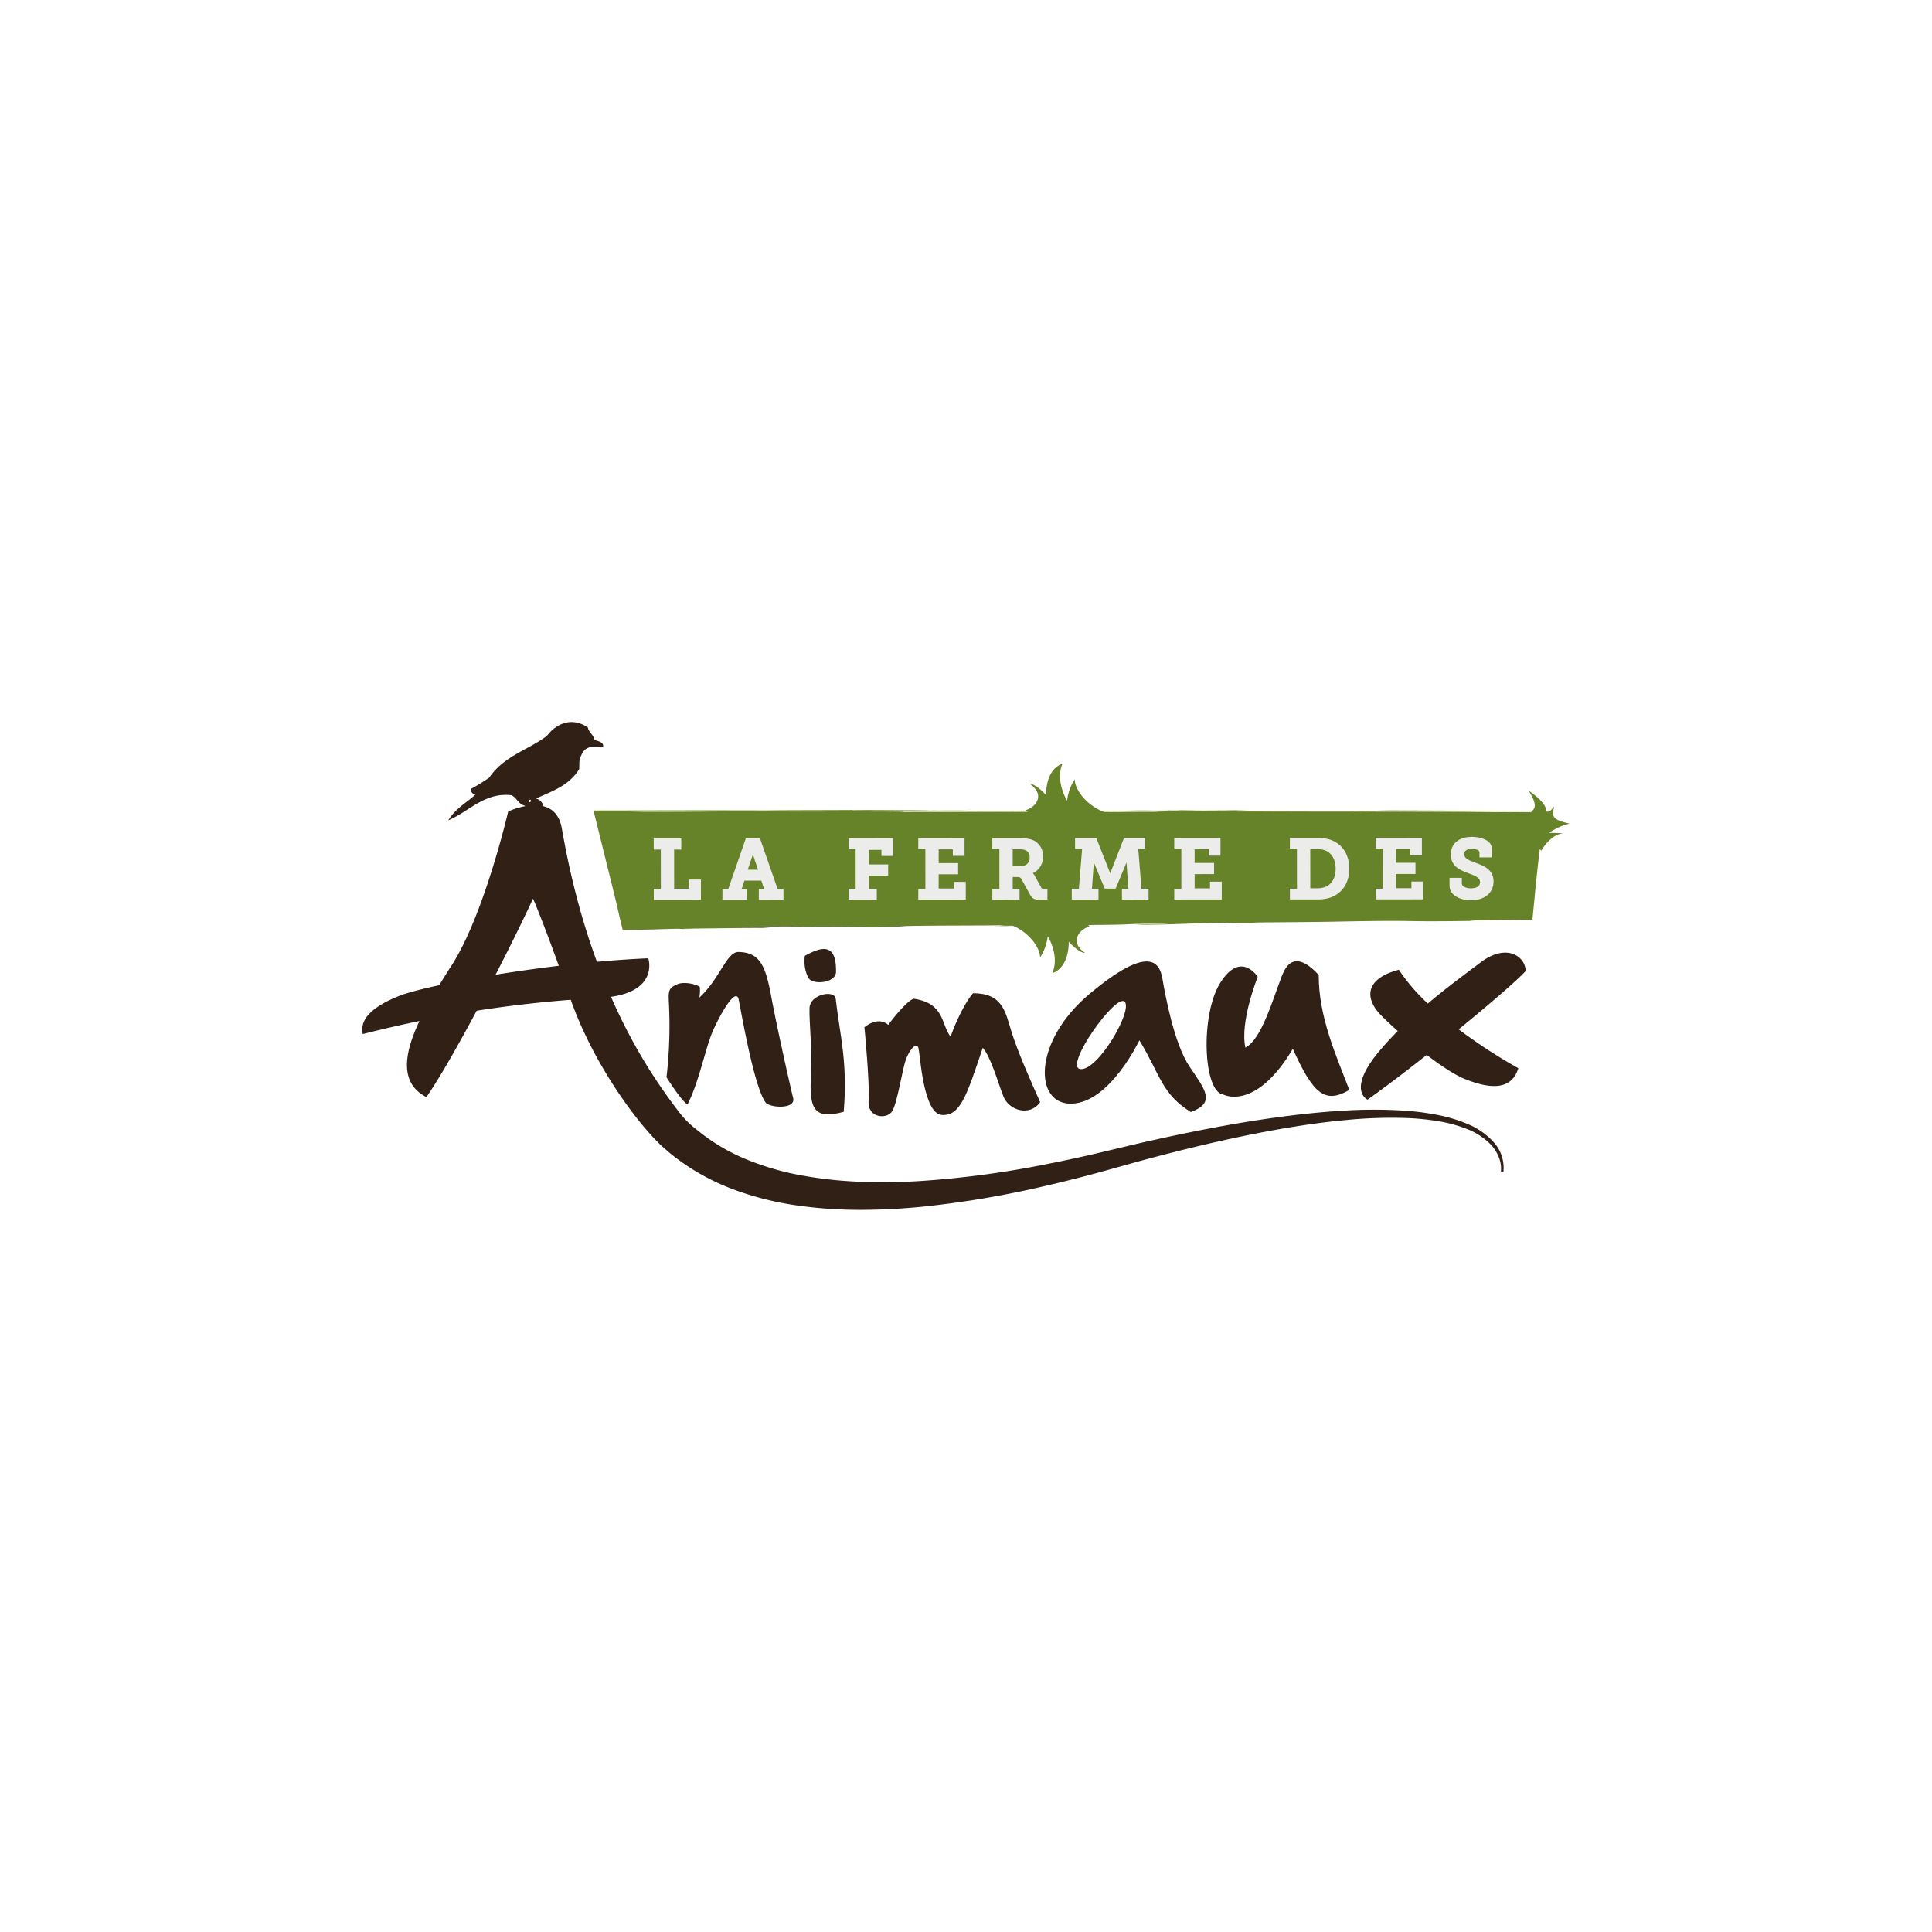 <svg xmlns="http://www.w3.org/2000/svg" xmlns:xlink="http://www.w3.org/1999/xlink" width="800" height="800" viewBox="0 0 800 800">
  <rect x="0" y="0" width="800" height="800" fill="#333333" stroke="none"/>
  <defs>
    <clipPath id="clip-path">
      <rect id="Rectangle_723" data-name="Rectangle 723" width="500" height="201.969" fill="none"/>
    </clipPath>
    <clipPath id="clip-Ferme_des_animaux-01_1">
      <rect width="800" height="800"/>
    </clipPath>
  </defs>
  <g id="Ferme_des_animaux-01_1" data-name="Ferme des animaux-01 – 1" clip-path="url(#clip-Ferme_des_animaux-01_1)">
    <rect width="800" height="800" fill="#fff"/>
    <g id="Groupe_1391" data-name="Groupe 1391" transform="translate(150 299)">
      <g id="Groupe_1390" data-name="Groupe 1390" clip-path="url(#clip-path)">
        <path id="Tracé_1347" data-name="Tracé 1347" d="M1997.759,315.232c-11.175-.022-15.339.059-25.185.1,9.846-.044,20.129.044,25.185-.1" transform="translate(-1745.162 -278.887)" fill="#67832a"/>
        <path id="Tracé_1348" data-name="Tracé 1348" d="M1234.673,174.124c-5.588-1.329-7.529-2.182-6.727-5.763s-.724,1.65-2.988.655c.154-3.869-7.413-8.595-7.413-8.595s4.372,5.854,1.838,8.114a4.077,4.077,0,0,0-.4.416c-15.219-.162-37.623-.266-58.927-.317-18.1.231,20.651.2,18.69.282,1.339.065-4.254.054-8.6.083-10.093-.035-20.38-.123-20.826-.255l-6.2.134c-21.111,0-43.7-.126-69.334-.155,7.358-.122,10.648-.136,22-.062,18.462-.455-18.452.126-27.216-.173,1.415.092-10.819.084-17.47.086l5.854.09,8.6-.083c18.078.1-1.334.264-2.222.33-10.55.016-16.784-.055-22.72-.135-6.7-3.051-10.92-9.106-10.92-13.024a20.478,20.478,0,0,0-3.159,8.833s-5.035-8.009-1.9-15.318c-7.31,2.614-6.787,13.052-6.787,13.052s-4.178-4.695-6.788-4.695c6.788,4.695,2.193,9.686-1.309,10.785-.343.107-.478.227-.441.357-5.062.046-5.29.113-16.108.082-12.661-.139-22.787.154-37.59.042-6.2-.195,16.222-.125,13.577-.256l-6.912-.076c-7.715.016-18.263-.15-24.477-.016l-.256-.079c-10.815.084-28.736.038-34.94.173-11.413-.043-23.178-.049-35.127-.037l-37.057.067,9.394,37.9,1.572,6.917,1.13,4.623,5.855-.06,3.772-.055c2.1-.036,3.451-.073,4.573-.11,2.244-.074,3.565-.149,8.092-.227,2.307,0,1.415.077,2.65.1,10.908-.166-3.637-.054.621-.151,11.084-.115,25.277-.328,32.375-.27l3.543-.3c-4.654-.03-8.826-.084-11.648-.153l17.208-.17c3.425.034,8.634.055,3.127.181,23.755-.1,21.543-.079,33.593.086,14.274-.187,10.289-.344,14.371-.491,15.155-.262,27.106-.123,40.251-.312-3.678.165-1.621.214,3.214.2l.251.112c-4.112.029-7.729.115-7.553.162,2.184-.023,5.509-.044,7.814-.042,6.594,3.077,10.737,9.057,10.737,12.94a20.485,20.485,0,0,0,3.159-8.833s5.035,8.009,1.9,15.318c7.31-2.614,6.787-13.052,6.787-13.052s4.178,4.695,6.788,4.695c-6.788-4.695-2.192-9.686,1.31-10.785.706-.221.531-.5-.213-.794l3.293-.035c20.032-.181,6.747-.373,27.933-.553,10.545.062-21.459.433-7.549.473l9.75-.167c6.217-.2,11.181-.419,18.633-.588l7.226-.068c2.238-.017,3.944-.021,4.03,0-8.7.143-6.036.247,3.107.231,4.253-.1,5.311-.121,7.352-.195-17.9-.2,18.8-.208,31.38-.549,36.715-.67,19.234.248,55.319-.271-4.14-.08-1.849-.157,3.258-.234l9.322-.117,11.069-.123c.243-2.476.476-4.857.687-7,.2-2.075.375-3.922.508-5.4.817-8.051,1.27-11.953,1.837-16.821l.672.612s3.688-6.846,9.251-7.216l-6.1-.152s4.449-3.1,8.615-3.8m-232.3,42.488c-1.883-.022.473-.055,2.031-.092l.205.095Zm190.549-47.438c9.976-.151,17.2-.146,26-.161-.083.1-.164.21-.244.323l-122.18-.006c31.6-.078,65.047-.017,96.42-.156m-144.593-.1c2.645.13,12.41.061,15.955.125-1.767.055.941.089,3.783.127h-26.145q-.286-.108-.567-.224,3.527-.012,6.973-.027m-90.881.038c15.607.009,33.936.039,52.371.036.13.057.283.115.456.174l-70.435,0c9.612-.035,23.574-.02,17.609-.207m-27.523.207H905.448c.211,0,.381-.008.491-.013,7.369,0,16.944-.034,23.99.014m-45.229,0-32.022,0-6.943-.09c11.367-.125,25.521.015,38.966.092" transform="translate(-734.673 -132.058)" fill="#67832a"/>
        <path id="Tracé_1349" data-name="Tracé 1349" d="M1051.294,443.163l2.928,0-.012-17.464-2.928,0,0-3.617,10.4-.007,0,3.617-2.962,0,.012,17.223,7.234,0,0-3.789,3.858,0,.005,7.406-18.532.013Z" transform="translate(-930.081 -373.415)" fill="#ececea"/>
        <path id="Tracé_1350" data-name="Tracé 1350" d="M1051.294,443.163l2.928,0-.012-17.464-2.928,0,0-3.617,10.4-.007,0,3.617-2.962,0,.012,17.223,7.234,0,0-3.789,3.858,0,.005,7.406-18.532.013Z" transform="translate(-930.081 -373.415)" fill="none" stroke="#ececea" stroke-miterlimit="10" stroke-width="1"/>
        <path id="Tracé_1351" data-name="Tracé 1351" d="M1297.9,442.973l2.239,0,7.323-21.086,5.132,0,7.351,21.076,2.239,0,0,3.376-9.2.006,0-3.376,2.411,0-1.519-4.58-7.716.005-1.512,4.582,2.411,0,0,3.376-9.163.006Zm14.944-8.105-2.313-6.922a10.5,10.5,0,0,1-.449-2.135h-.1a14.456,14.456,0,0,1-.446,2.136l-2.338,6.925Z" transform="translate(-1148.27 -373.245)" fill="#ececea"/>
        <path id="Tracé_1352" data-name="Tracé 1352" d="M1297.9,442.973l2.239,0,7.323-21.086,5.132,0,7.351,21.076,2.239,0,0,3.376-9.2.006,0-3.376,2.411,0-1.519-4.58-7.716.005-1.512,4.582,2.411,0,0,3.376-9.163.006Zm14.944-8.105-2.313-6.922a10.5,10.5,0,0,1-.449-2.135h-.1a14.456,14.456,0,0,1-.446,2.136l-2.338,6.925Z" transform="translate(-1148.27 -373.245)" fill="none" stroke="#ececea" stroke-miterlimit="10" stroke-width="1"/>
        <path id="Tracé_1353" data-name="Tracé 1353" d="M1751.043,442.651l2.928,0-.012-17.671-2.928,0,0-3.41,17.464-.012,0,6.338-3.858,0,0-2.515-6.166,0,0,7.027,7.957-.005,0,3.617-7.957.005,0,6.614,3.238,0,0,3.376-10.678.007Z" transform="translate(-1549.158 -372.958)" fill="#ececea"/>
        <path id="Tracé_1354" data-name="Tracé 1354" d="M1751.043,442.651l2.928,0-.012-17.671-2.928,0,0-3.41,17.464-.012,0,6.338-3.858,0,0-2.515-6.166,0,0,7.027,7.957-.005,0,3.617-7.957.005,0,6.614,3.238,0,0,3.376-10.678.007Z" transform="translate(-1549.158 -372.958)" fill="none" stroke="#ececea" stroke-miterlimit="10" stroke-width="1"/>
        <path id="Tracé_1355" data-name="Tracé 1355" d="M2001.423,442.476l2.928,0-.012-17.671-2.928,0,0-3.41,18.153-.012,0,6.3-3.858,0,0-2.687-6.855,0,0,6.717,8.06-.005,0,3.617-8.06.005,0,6.889,7.371,0,0-2.756,3.858,0,0,6.372-18.67.013Z" transform="translate(-1770.673 -372.803)" fill="#ececea"/>
        <path id="Tracé_1356" data-name="Tracé 1356" d="M2001.423,442.476l2.928,0-.012-17.671-2.928,0,0-3.41,18.153-.012,0,6.3-3.858,0,0-2.687-6.855,0,0,6.717,8.06-.005,0,3.617-8.06.005,0,6.889,7.371,0,0-2.756,3.858,0,0,6.372-18.67.013Z" transform="translate(-1770.673 -372.803)" fill="none" stroke="#ececea" stroke-miterlimit="10" stroke-width="1"/>
        <path id="Tracé_1357" data-name="Tracé 1357" d="M2267.341,442.334l2.928,0-.012-17.671-2.928,0,0-3.41,10.781-.007a16.022,16.022,0,0,1,4.651.514,6.392,6.392,0,0,1,4.517,6.542,6.738,6.738,0,0,1-4.611,6.789v.069a3.259,3.259,0,0,1,1.207,1.274l2.828,5.1a1.6,1.6,0,0,0,1.654.791h.792l0,3.376-2.859,0c-2.032,0-2.653-.412-3.411-1.823l-3.483-6.3c-.518-.93-.966-1.239-2.378-1.238h-2.239l0,5.994,2.824,0,0,3.376-10.265.007Zm11.5-9.618a3.65,3.65,0,0,0,3.924-4.033,3.311,3.311,0,0,0-1.931-3.374,6.873,6.873,0,0,0-2.756-.446l-3.307,0,.005,7.854Z" transform="translate(-2005.934 -372.682)" fill="#ececea"/>
        <path id="Tracé_1358" data-name="Tracé 1358" d="M2267.341,442.334l2.928,0-.012-17.671-2.928,0,0-3.41,10.781-.007a16.022,16.022,0,0,1,4.651.514,6.392,6.392,0,0,1,4.517,6.542,6.738,6.738,0,0,1-4.611,6.789v.069a3.259,3.259,0,0,1,1.207,1.274l2.828,5.1a1.6,1.6,0,0,0,1.654.791h.792l0,3.376-2.859,0c-2.032,0-2.653-.412-3.411-1.823l-3.483-6.3c-.518-.93-.966-1.239-2.378-1.238h-2.239l0,5.994,2.824,0,0,3.376-10.265.007Zm11.5-9.618a3.65,3.65,0,0,0,3.924-4.033,3.311,3.311,0,0,0-1.931-3.374,6.873,6.873,0,0,0-2.756-.446l-3.307,0,.005,7.854Z" transform="translate(-2005.934 -372.682)" fill="none" stroke="#ececea" stroke-miterlimit="10" stroke-width="1"/>
        <path id="Tracé_1359" data-name="Tracé 1359" d="M2552.789,442.043l2.893,0,1.435-17.672-2.962,0,0-3.41,7.957-.005,5.452,13.809a18.7,18.7,0,0,1,.587,2.032h.069a15.663,15.663,0,0,1,.618-2.033l5.4-13.816,7.957-.005,0,3.41-2.928,0,1.424,17.67,2.894,0,0,3.376-10.024.007,0-3.376,2.721,0-.9-12.331a14.749,14.749,0,0,1,.1-2.273h-.1a18.346,18.346,0,0,1-.584,2.171l-4.677,11.267-3.858,0-4.692-11.261a15.737,15.737,0,0,1-.553-2.17h-.138a14.731,14.731,0,0,1,.1,2.273l-.887,12.332,2.756,0,0,3.376-10.058.007Z" transform="translate(-2258.486 -372.413)" fill="#ececea"/>
        <path id="Tracé_1360" data-name="Tracé 1360" d="M2552.789,442.043l2.893,0,1.435-17.672-2.962,0,0-3.41,7.957-.005,5.452,13.809a18.7,18.7,0,0,1,.587,2.032h.069a15.663,15.663,0,0,1,.618-2.033l5.4-13.816,7.957-.005,0,3.41-2.928,0,1.424,17.67,2.894,0,0,3.376-10.024.007,0-3.376,2.721,0-.9-12.331a14.749,14.749,0,0,1,.1-2.273h-.1a18.346,18.346,0,0,1-.584,2.171l-4.677,11.267-3.858,0-4.692-11.261a15.737,15.737,0,0,1-.553-2.17h-.138a14.731,14.731,0,0,1,.1,2.273l-.887,12.332,2.756,0,0,3.376-10.058.007Z" transform="translate(-2258.486 -372.413)" fill="none" stroke="#ececea" stroke-miterlimit="10" stroke-width="1"/>
        <path id="Tracé_1361" data-name="Tracé 1361" d="M2920.777,441.851l2.928,0-.012-17.671-2.928,0,0-3.41,18.153-.012,0,6.3-3.858,0,0-2.687-6.854,0,0,6.717,8.06-.006,0,3.617-8.06.005,0,6.889,7.372,0,0-2.756,3.858,0,0,6.372-18.669.013Z" transform="translate(-2584.037 -372.25)" fill="#ececea"/>
        <path id="Tracé_1362" data-name="Tracé 1362" d="M2920.777,441.851l2.928,0-.012-17.671-2.928,0,0-3.41,18.153-.012,0,6.3-3.858,0,0-2.687-6.854,0,0,6.717,8.06-.006,0,3.617-8.06.005,0,6.889,7.372,0,0-2.756,3.858,0,0,6.372-18.669.013Z" transform="translate(-2584.037 -372.25)" fill="none" stroke="#ececea" stroke-miterlimit="10" stroke-width="1"/>
        <path id="Tracé_1363" data-name="Tracé 1363" d="M3336.088,441.608l2.928,0L3339,423.935l-2.928,0,0-3.41,10.575-.007a16.87,16.87,0,0,1,5.1.582c4.754,1.409,7.926,5.609,7.931,11.637,0,5.787-2.921,9.957-7.57,11.51a15.832,15.832,0,0,1-5.408.727l-10.609.007Zm10.4-.248a10.374,10.374,0,0,0,4-.623c2.789-1.139,4.544-4,4.541-7.995,0-4.134-1.865-6.957-4.724-8.057a9.909,9.909,0,0,0-3.824-.549l-2.962,0,.012,17.223Z" transform="translate(-2951.468 -372.039)" fill="#ececea"/>
        <path id="Tracé_1364" data-name="Tracé 1364" d="M3336.088,441.608l2.928,0L3339,423.935l-2.928,0,0-3.41,10.575-.007a16.87,16.87,0,0,1,5.1.582c4.754,1.409,7.926,5.609,7.931,11.637,0,5.787-2.921,9.957-7.57,11.51a15.832,15.832,0,0,1-5.408.727l-10.609.007Zm10.4-.248a10.374,10.374,0,0,0,4-.623c2.789-1.139,4.544-4,4.541-7.995,0-4.134-1.865-6.957-4.724-8.057a9.909,9.909,0,0,0-3.824-.549l-2.962,0,.012,17.223Z" transform="translate(-2951.468 -372.039)" fill="none" stroke="#ececea" stroke-miterlimit="10" stroke-width="1"/>
        <path id="Tracé_1365" data-name="Tracé 1365" d="M3644.13,441.359l2.928,0-.012-17.671-2.928,0,0-3.41,18.153-.012,0,6.3-3.858,0v-2.687l-6.854,0,0,6.717,8.06-.005,0,3.617-8.06.005,0,6.889,7.371,0,0-2.756,3.858,0,0,6.372-18.669.013Z" transform="translate(-3223.997 -371.815)" fill="#ececea"/>
        <path id="Tracé_1366" data-name="Tracé 1366" d="M3644.13,441.359l2.928,0-.012-17.671-2.928,0,0-3.41,18.153-.012,0,6.3-3.858,0v-2.687l-6.854,0,0,6.717,8.06-.005,0,3.617-8.06.005,0,6.889,7.371,0,0-2.756,3.858,0,0,6.372-18.669.013Z" transform="translate(-3223.997 -371.815)" fill="none" stroke="#ececea" stroke-miterlimit="10" stroke-width="1"/>
        <path id="Tracé_1367" data-name="Tracé 1367" d="M3913.633,433.541v1.826c0,1.585,2,2.513,4.308,2.512,2.479,0,4.236-1.071,4.234-3.034,0-2.48-2.792-3.27-5.618-4.371-3.273-1.238-6.478-2.717-6.48-7.091,0-4.926,3.991-6.823,8.193-6.826,3.858,0,7.751,1.476,7.753,4.3l0,3.2-4.1,0v-1.653c0-1.24-1.827-1.893-3.652-1.892-2,0-3.651.829-3.649,2.689,0,2.239,2.275,3.03,4.825,3.992,3.652,1.306,7.3,2.751,7.308,7.332,0,4.995-4.2,7.305-8.813,7.308-4.064,0-8.406-1.82-8.408-5.505l0-2.79Z" transform="translate(-3458.816 -368.533)" fill="#ececea"/>
        <path id="Tracé_1368" data-name="Tracé 1368" d="M3913.633,433.541v1.826c0,1.585,2,2.513,4.308,2.512,2.479,0,4.236-1.071,4.234-3.034,0-2.48-2.792-3.27-5.618-4.371-3.273-1.238-6.478-2.717-6.48-7.091,0-4.926,3.991-6.823,8.193-6.826,3.858,0,7.751,1.476,7.753,4.3l0,3.2-4.1,0v-1.653c0-1.24-1.827-1.893-3.652-1.892-2,0-3.651.829-3.649,2.689,0,2.239,2.275,3.03,4.825,3.992,3.652,1.306,7.3,2.751,7.308,7.332,0,4.995-4.2,7.305-8.813,7.308-4.064,0-8.406-1.82-8.408-5.505l0-2.79Z" transform="translate(-3458.816 -368.533)" fill="none" stroke="#ececea" stroke-miterlimit="10" stroke-width="1"/>
        <path id="Tracé_1369" data-name="Tracé 1369" d="M1092.786,877.582s6,9.627,8.691,11.291c4.717-9.224,7.425-23.17,10.24-29.826s9.806-19.292,10.966-13.586,6.412,36.45,11.229,42.683c1.872,2.137,12.507,2.782,11.313-1.962s-6.751-29.478-9.056-41.939-4.519-18.293-13.4-18.513c-5.038-.349-7.715,10.915-16.361,18.852a19.7,19.7,0,0,0,.186-4.224c-.255-.9-6.145-2.688-9.344-1.28s-3.663,2.315-3.543,6.4a185.286,185.286,0,0,1-.924,32.1" transform="translate(-966.802 -730.526)" fill="#302016"/>
        <path id="Tracé_1370" data-name="Tracé 1370" d="M1617.125,978.335c-.41-3.657-10.631-1.979-10.834,3.974s1.218,16.559.524,29.922,3.045,15.891,13.627,12.978c1.731-20.788-1.624-31.8-3.317-46.875" transform="translate(-1421.088 -863.843)" fill="#302016"/>
        <path id="Tracé_1371" data-name="Tracé 1371" d="M1589.631,826.756c1.46,3.378,11.431,2.449,11.538-2.171.309-13.378-7.333-9.684-12.851-6.771a14.756,14.756,0,0,0,1.313,8.942" transform="translate(-1405.004 -721.071)" fill="#312016"/>
        <path id="Tracé_1372" data-name="Tracé 1372" d="M1803.682,987.87s2.255,23.429,1.735,30.544,7.6,7.785,9.77,4.232,4.115-17.075,5.676-21.413,4.573-7.481,5.237-4.521,2,27.074,9.664,27.512,10.228-8.021,16.927-27.828c3.4,3.97,6.245,14.339,8.555,20.174s10.913,8.416,15.2,2.353c-3.871-8.609-9.529-21.435-11.992-29.542s-3.677-15.569-15.826-15.569c-4.492,5.348-8.6,15.784-9.248,18.045-4.115-5.375-2.38-13.88-15.4-15.788-3.819,1.735-10.448,10.863-10.448,10.863s-3.609-3.921-9.857.938" transform="translate(-1595.741 -861.545)" fill="#302016"/>
        <path id="Tracé_1373" data-name="Tracé 1373" d="M2511.381,903.307c-6.435-9.54-10.049-29.53-11.258-36.512s-5.845-13.865-29.9,6.152-23.3,46.319-7.493,45.675,27.866-26.237,27.866-26.237c8.788,14.495,9.155,22.12,21.3,29.711,10.5-3.9,5.921-9.248-.513-18.788m-45.2,1c-7.21-.752,15.047-32.1,18.422-27.783,3.084,3.945-11.211,28.535-18.422,27.783" transform="translate(-2168.806 -760.627)" fill="#302016"/>
        <path id="Tracé_1374" data-name="Tracé 1374" d="M3053.841,865.322s-6.99-11.067-15.456,2.382-7.039,45.17,1.082,46.3c0,0,13.333,7.307,28.9-18.887,8.438,18.657,13.237,22.911,23.409,17.047-5.458-14.292-12.756-30.308-12.674-47.648-4.87-5.154-11.272-9.719-15.158.166s-8.461,26.494-15.223,29.941c-2.344-10.823,5.115-29.3,5.115-29.3" transform="translate(-2683.044 -759.83)" fill="#302016"/>
        <path id="Tracé_1375" data-name="Tracé 1375" d="M3655.035,835.691c-.032-5.911-7.782-11.758-18.587-3.613-5.777,4.355-13.749,10.175-21.916,17.062a77.465,77.465,0,0,1-11.99-13.981c-13.051,3.385-15.1,11.086-7.109,19.128,1.805,1.817,4.09,3.963,6.649,6.238-2.8,2.816-5.5,5.742-8,8.76-13.079,15.789-4.521,19.659-4.521,19.659,7.01-4.955,15.731-11.583,24.524-18.515,5.889,4.491,11.736,8.364,15.914,10.018,9.222,3.65,18.955,5.328,22.012-4.526a220.5,220.5,0,0,1-24.714-16.087c13.146-10.721,24.453-20.492,27.739-24.142" transform="translate(-3173.299 -732.605)" fill="#302016"/>
        <path id="Tracé_1376" data-name="Tracé 1376" d="M599.922,166.482a61.177,61.177,0,0,0-12.406-3.781,107.492,107.492,0,0,0-12.8-1.731A194.934,194.934,0,0,0,549,160.863c-8.553.476-17.071,1.342-25.549,2.451-16.957,2.231-33.76,5.4-50.442,9.034q-6.256,1.368-12.489,2.826l-12.416,2.965q-12.337,2.921-24.761,5.316a395.776,395.776,0,0,1-49.924,6.562,249.174,249.174,0,0,1-24.935.332,171.346,171.346,0,0,1-24.47-2.637,113.326,113.326,0,0,1-23.1-6.742,79.328,79.328,0,0,1-20.052-11.986,38.842,38.842,0,0,1-7.054-6.816c-14.521-18.786-37.844-53.756-49.018-117.841-.951-5.946-4.074-8.571-7.691-9.491a4.04,4.04,0,0,0-3.085-3.17c6.491-3.006,13.448-5.126,17.859-12.088.329-1.969-.333-3.413.943-5.879,1.512-3.947,5.191-3.771,8.985-3.382.428-1.794-1.49-2.356-3.522-2.856-.266-2.1-2.433-3.205-2.771-5.268-6.856-4.5-13.151-1.468-16.971,3.547-7.891,5.886-17.657,8.212-23.877,17.273a75.635,75.635,0,0,1-7.625,4.686,2.321,2.321,0,0,0,1.913,2.357c-3.814,3.406-8.195,5.734-11.231,10.62,8.64-3.609,14.952-11.646,26.149-10.4,2.44,1.182,2.58,3.576,5.685,4.409-.022.048-.04.093-.06.14a31.81,31.81,0,0,0-6.957,2.19s-9.908,42.617-23.28,63.5-28.179,45.679-10.6,54.764c10.325-14.748,32.263-56.529,44.172-82.188,0,0,5.658,13.09,15.292,40.995,8.971,25.983,26.225,49.828,36.569,60.061l-.007,0,.065.061c.744.734,1.455,1.4,2.121,1.991.173.152.34.293.505.427,1.447,1.286,2.928,2.528,4.475,3.71a93.368,93.368,0,0,0,24.079,13.219,126.264,126.264,0,0,0,26.035,6.567,183.167,183.167,0,0,0,26.295,1.845,260.156,260.156,0,0,0,26.023-1.322,405.694,405.694,0,0,0,50.879-8.637q12.531-2.891,24.893-6.332l12.274-3.425q6.126-1.678,12.275-3.267c16.4-4.227,32.917-7.988,49.588-10.822,8.335-1.411,16.709-2.581,25.113-3.367a191.473,191.473,0,0,1,25.246-.847,104.72,104.72,0,0,1,12.522,1.216,58.888,58.888,0,0,1,12.077,3.184,27.785,27.785,0,0,1,10.3,6.638,16.422,16.422,0,0,1,3.258,5.131,14.064,14.064,0,0,1,.8,2.941,10.927,10.927,0,0,1,.084,3l1.044.2a15.789,15.789,0,0,0-4.028-12.293,29.527,29.527,0,0,0-10.678-7.482M211.1,32.527c.136-.447.934-.71.8.25-.136.447-.934.71-.8-.25" transform="translate(-142.098 0)" fill="#302016"/>
        <path id="Tracé_1377" data-name="Tracé 1377" d="M118.444,848.355s5.1,15.216-20.433,16.42A504.35,504.35,0,0,0,.221,879.736c-1.372-6.03,3.66-11.228,15.05-15.787s61.211-13.769,103.174-15.594" transform="translate(0 -750.551)" fill="#302016"/>
      </g>
    </g>
  </g>
</svg>
